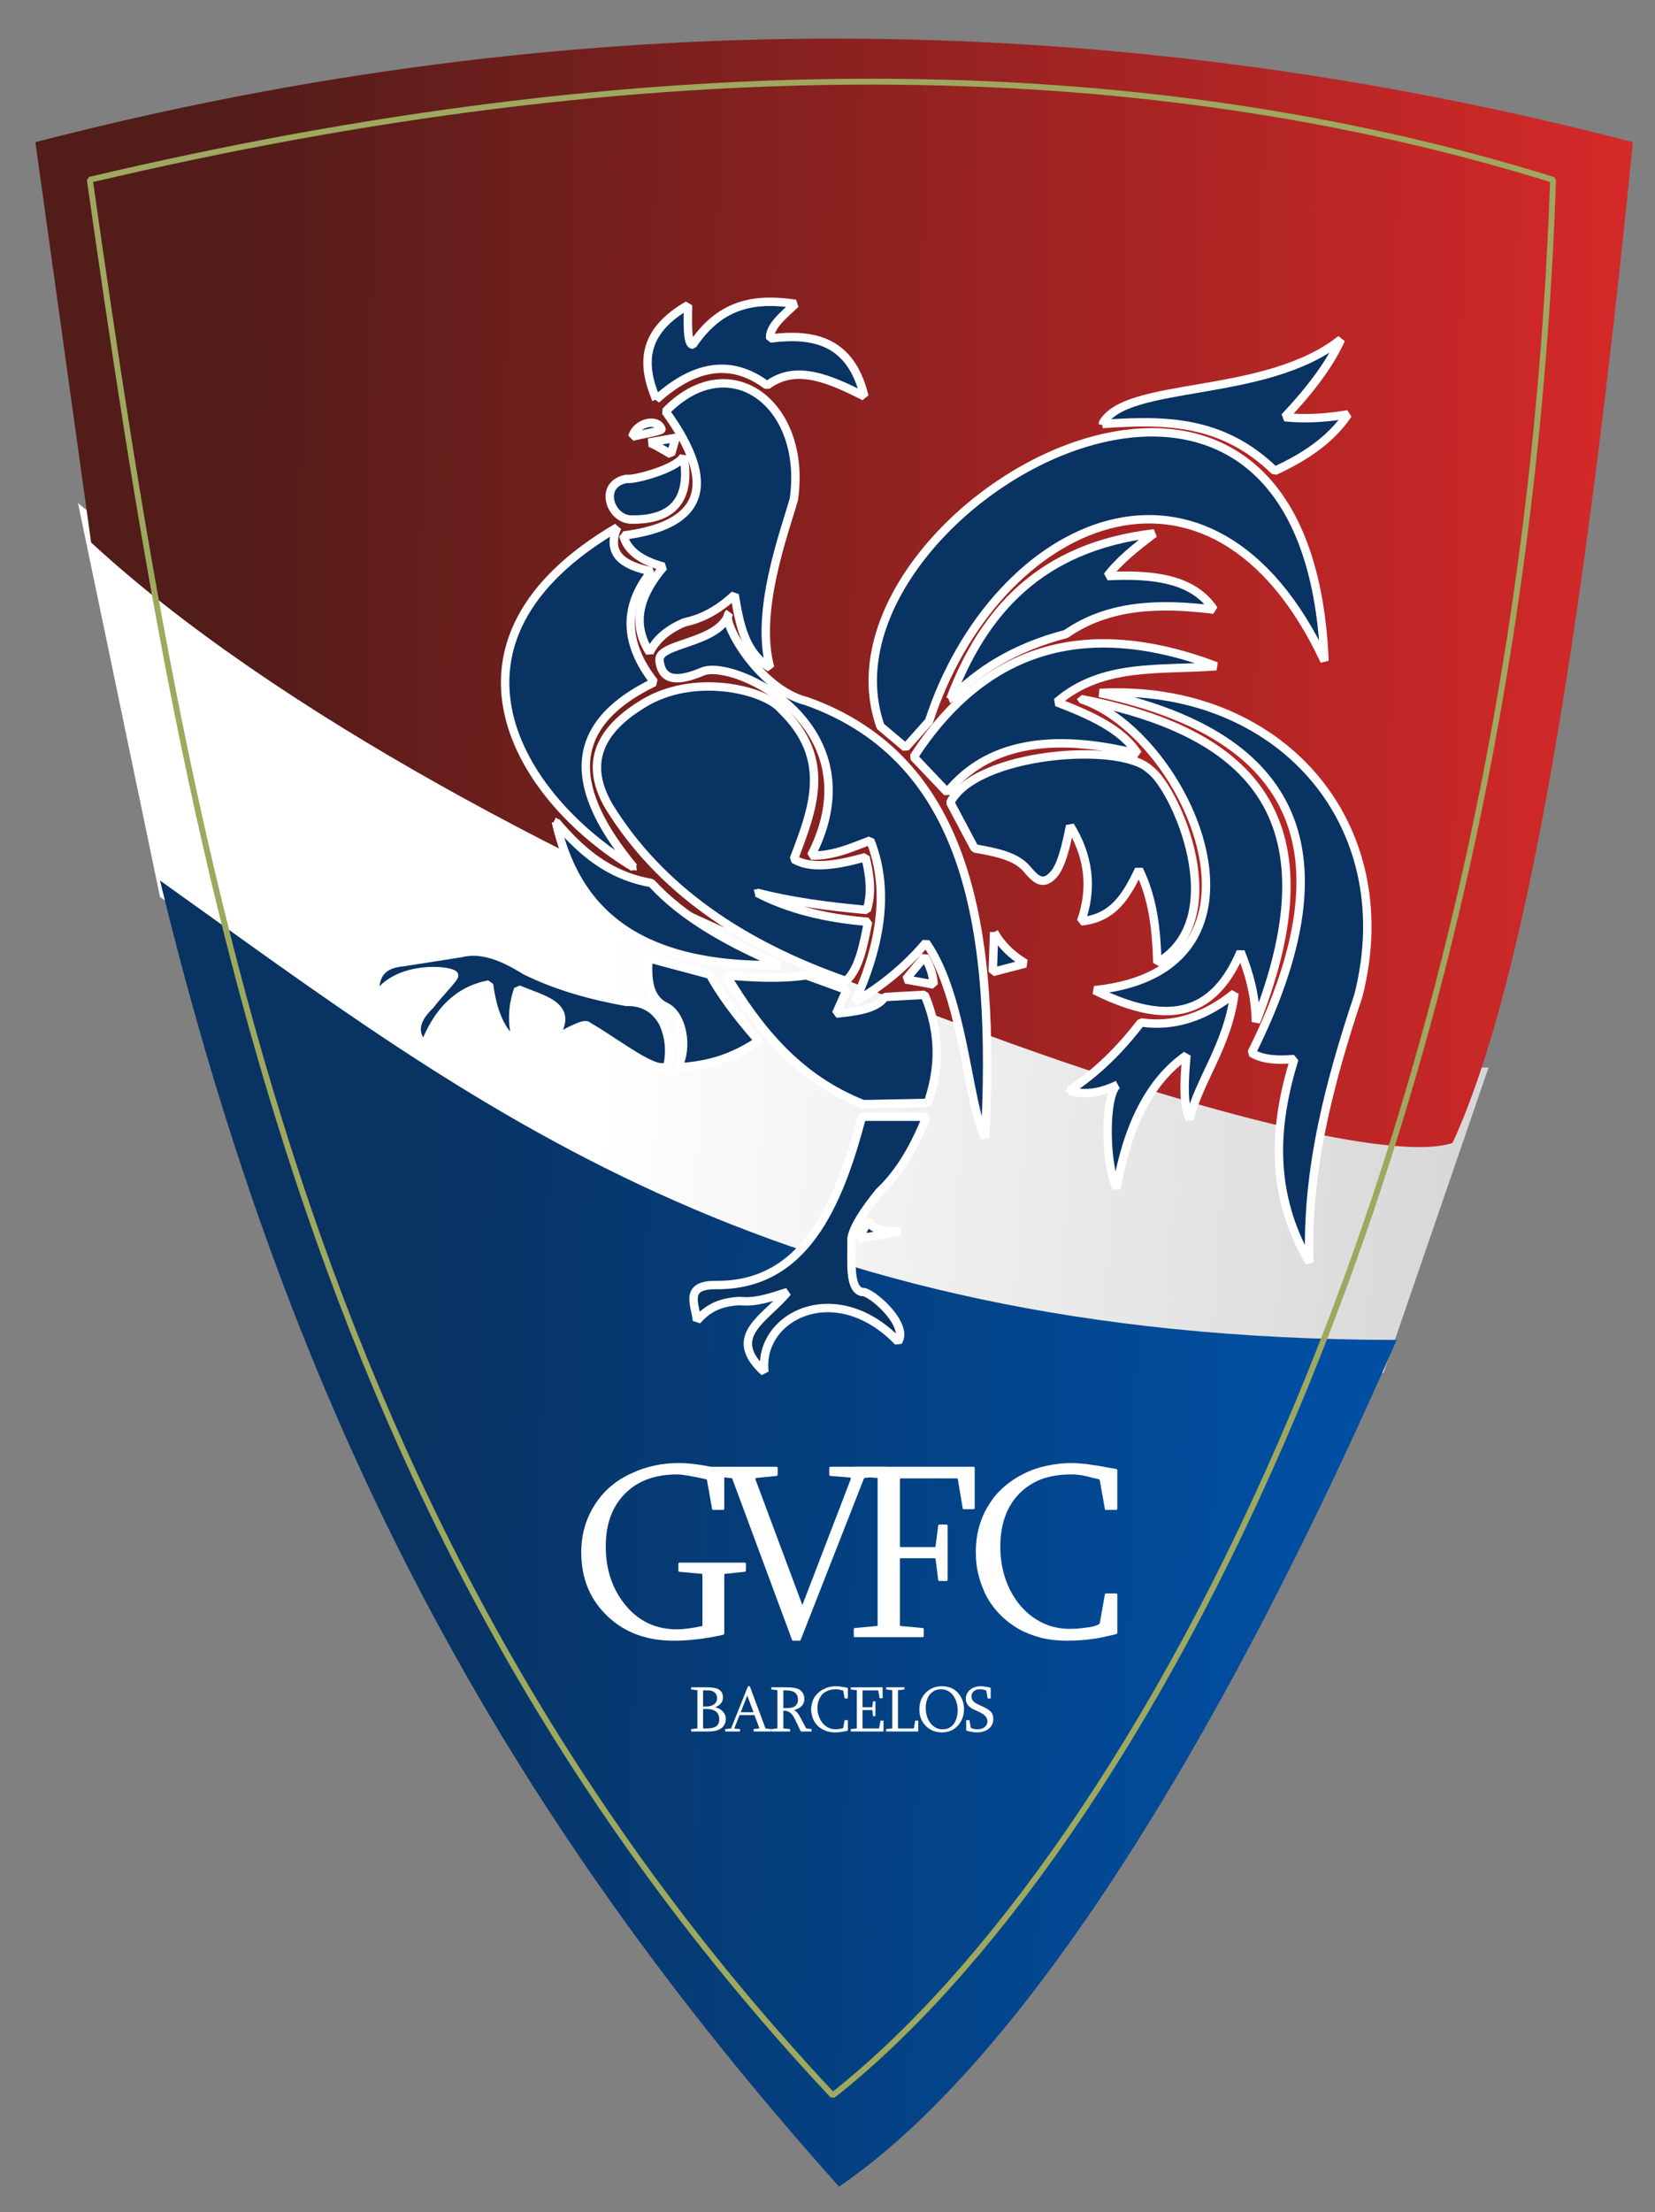 <?xml version="1.0" encoding="UTF-8"?>
<svg xmlns="http://www.w3.org/2000/svg" xml:space="preserve" viewBox="173.6 114.8 350 467.6" y="0px" x="0px" id="Layer_1" version="1.0" style="max-height: 500px" width="350" height="467.6"><rect x="173.6" y="114.8" width="350" height="467.6" fill="#808080" stroke="none"/><defs id="defs112"></defs>
<linearGradient gradientTransform="matrix(0.945,0,0,0.945,181.079,122.961)" y2="216.721" x2="378.409" y1="199.835" x1="128.794" gradientUnits="userSpaceOnUse" id="SVGID_1_">
	<stop id="stop2" style="stop-color:#FFFFFF" offset="0"></stop>
	<stop id="stop4" style="stop-color:#CCCCCC" offset="1"></stop>
</linearGradient>
<path style="clip-rule:evenodd;fill:url(#SVGID_1_);fill-rule:evenodd;stroke-width:1.776;stroke-miterlimit:4;stroke-dasharray:none" id="path7" d="m 190.096,221.157 c 73.582,60.726 150.447,118.812 298.298,119.322 l -22.196,64.514 C 362.51,405.226 283.102,360.319 207.439,304.404 Z"></path>
<linearGradient gradientTransform="matrix(0.945,0,0,0.945,181.079,122.961)" y2="125.609" x2="357.557" y1="121.028" x1="44.068" gradientUnits="userSpaceOnUse" id="SVGID_2_">
	<stop id="stop9" style="stop-color:#521C19" offset="0"></stop>
	<stop id="stop11" style="stop-color:#D62929" offset="1"></stop>
</linearGradient>
<path style="clip-rule:evenodd;fill:url(#SVGID_2_);fill-rule:evenodd;stroke-width:0.945" id="path14" d="m 181.079,144.848 11.793,84.635 c 77.328,71.407 260.145,135.97 287.894,126.95 15.724,-33.808 27.982,-109.885 38.156,-211.585 -111.689,-28.998 -224.303,-29.365 -337.842,0 z"></path>
<linearGradient gradientTransform="matrix(0.945,0,0,0.945,181.079,122.961)" y2="339.857" x2="287.762" y1="333.983" x1="88.068" gradientUnits="userSpaceOnUse" id="SVGID_3_">
	<stop id="stop16" style="stop-color:#083363" offset="0"></stop>
	<stop id="stop18" style="stop-color:#004FA3" offset="1"></stop>
</linearGradient>
<path style="clip-rule:evenodd;fill:url(#SVGID_3_);fill-rule:evenodd;stroke-width:0.945" id="path21" d="m 207.44,300.936 c 65.995,46.943 127.552,96.936 261.536,97.12 C 434.98,475.755 392.664,548.597 351.042,577.039 279.727,497.261 235.189,415.4 207.44,300.936 Z"></path>
<g transform="matrix(0.242,0,0,0.242,-40.215,222.252)" id="g73">
	<path style="clip-rule:evenodd;fill:#083363;fill-rule:evenodd;stroke:#ffffff;stroke-width:7.354;stroke-linejoin:bevel;stroke-miterlimit:4;stroke-dasharray:none;paint-order:stroke fill markers" id="path23" d="m 1437.453,313.716 c -102.056,-61.274 -184.781,-197.417 -14.55,-296.985 -9.773,23.36 5.36,33.313 29.874,38.301 -23.556,29.099 -25.473,61.078 2.488,96.88 -80.812,39.06 -72.577,95.737 -17.813,161.804 z"></path>
	<path style="clip-rule:evenodd;fill:#083363;fill-rule:evenodd;stroke:#ffffff;stroke-width:7.354;stroke-linejoin:bevel;stroke-miterlimit:4;stroke-dasharray:none;paint-order:stroke fill markers" id="path25" d="m 1369.289,273.705 c 17.038,76.978 70.077,127.72 195.888,125.232 -44.232,-19.155 -84.443,-40.981 -112.4,-71.618 -37.726,-6.514 -62.049,-28.348 -83.488,-53.614 z"></path>
	<path style="clip-rule:evenodd;fill:#083363;fill-rule:evenodd;stroke:#ffffff;stroke-width:7.354;stroke-linejoin:bevel;stroke-miterlimit:4;stroke-dasharray:none;paint-order:stroke fill markers" id="path27" d="m 1450.289,392.998 53.606,14.362 c 8.806,16.079 22.409,35.038 42.519,57.823 -26.431,17.805 -49.021,21.823 -70.668,23.169 9.577,-17.617 4.022,-45.766 -10.145,-52.855 -15.129,-7.077 -16.659,-23.736 -15.313,-42.499 z"></path>
	<path style="clip-rule:evenodd;fill:#083363;fill-rule:evenodd;stroke:#ffffff;stroke-width:7.354;stroke-linejoin:bevel;stroke-miterlimit:4;stroke-dasharray:none;paint-order:stroke fill markers" id="path29" d="m 1211.691,428.037 c -2.676,-22.214 7.668,-30.254 24.315,-31.599 l 49.983,-7.844 c 18.767,-4.785 37.722,3.443 56.486,15.129 27.57,13.595 57.256,21.823 88.085,27.378 14.941,-0.383 25.469,5.939 32.362,18.196 5.551,12.257 6.518,24.315 4.218,36.576 -7.089,11.486 -44.432,-19.147 -69.893,-33.509 -2.876,-3.834 -19.726,6.694 -31.599,12.245 23.169,-29.87 -7.461,-35.046 -29.295,-44.42 -6.314,17.813 -4.785,32.941 -1.146,47.487 -14.362,-10.145 -21.256,-28.724 -24.323,-51.705 -27.382,5.168 -45.382,24.131 -56.478,53.422 -10.156,-10.145 -9.206,-21.819 4.785,-35.226 7.077,-9.386 21.823,-24.315 21.251,-26.236 -1.534,-4.789 -51.321,-9.961 -68.75,20.105 z"></path>
	<path style="clip-rule:evenodd;fill:#083363;fill-rule:evenodd;stroke:#ffffff;stroke-width:7.354;stroke-linejoin:bevel;stroke-miterlimit:4;stroke-dasharray:none;paint-order:stroke fill markers" id="path31" d="m 1518.257,407.928 c 28.528,47.487 62.804,90.186 119.677,112.588 l 56.493,-1.142 c 9.374,-27.957 12.245,-58.207 -2.883,-94.403 l -34.659,1.921 c -8.04,10.911 -25.457,12.633 -42.703,14.546 l 9.194,-20.684 -35.226,-12.824 c -23.356,3.451 -46.721,1.917 -69.893,0 z"></path>
	<path style="clip-rule:evenodd;fill:#083363;fill-rule:evenodd;stroke:#ffffff;stroke-width:7.354;stroke-linejoin:bevel;stroke-miterlimit:4;stroke-dasharray:none;paint-order:stroke fill markers" id="path33" d="m 1636.791,531.438 c -20.684,78.312 -50.558,147.822 -127.72,147.055 -28.54,-0.192 -17.617,17.621 -16.463,31.024 8.04,-8.994 17.997,-16.275 37.714,-17.038 13.795,1.526 27.57,-3.451 41.364,-7.852 -18.767,23.172 -54.764,38.293 -20.117,69.889 -5.927,-48.641 62.049,-83.3 116.805,-26.623 9.773,-15.121 -24.698,-44.987 -31.588,-43.27 -11.874,-3.067 -8.627,-27.574 -9.194,-46.717 1.53,-9.386 10.145,-23.372 24.315,-40.797 18.384,-17.226 31.028,-40.203 41.365,-65.671 z"></path>
	<path style="clip-rule:evenodd;fill:#083363;fill-rule:evenodd;stroke:#ffffff;stroke-width:7.354;stroke-linejoin:bevel;stroke-miterlimit:4;stroke-dasharray:none" id="path35" d="m 1633.724,637.907 9.186,-16.475 c 0.962,9.194 13.979,9.953 27.386,10.34 z"></path>
	<path style="clip-rule:evenodd;fill:#083363;fill-rule:evenodd;stroke:#ffffff;stroke-width:7.354;stroke-linejoin:bevel;stroke-miterlimit:4;stroke-dasharray:none;paint-order:stroke fill markers" id="path37" d="m 1675.084,411.566 16.463,-19.913 c 3.834,6.698 7.285,13.979 7.856,24.315 z"></path>
	<path style="clip-rule:evenodd;fill:#083363;fill-rule:evenodd;stroke:#ffffff;stroke-width:7.354;stroke-linejoin:bevel;stroke-miterlimit:4;stroke-dasharray:none;paint-order:stroke fill markers" id="path39" d="m 1752.254,370.213 -1.146,34.843 28.524,-7.469 c -12.253,-7.461 -21.443,-16.463 -27.378,-27.374 z"></path>
	<path style="clip-rule:evenodd;fill:#083363;fill-rule:evenodd;stroke:#ffffff;stroke-width:7.354;stroke-linejoin:bevel;stroke-miterlimit:4;stroke-dasharray:none;paint-order:stroke fill markers" id="path41" d="m 1544.88,335.734 c 26.811,14.178 59.549,22.402 97.275,25.473 -4.03,20.109 -7.668,40.977 -19.342,51.705 -90.761,-31.787 -162.379,-80.233 -206.799,-152.039 -20.5,-34.659 -13.216,-65.875 33.509,-92.486 44.803,-24.518 103.398,-9.002 116.797,7.273 45.199,43.653 27.386,87.314 10.923,130.784 10.528,6.322 27.378,8.423 62.616,-1.717 3.635,15.313 5.939,30.825 1.146,46.138 -33.321,-3.055 -66.067,-7.273 -96.125,-15.129 z"></path>
	<path style="clip-rule:evenodd;fill:#083363;fill-rule:evenodd;stroke:#ffffff;stroke-width:7.354;stroke-linejoin:bevel;stroke-miterlimit:4;stroke-dasharray:none;paint-order:stroke fill markers" id="path43" d="m 1520.561,91.796 c -8.807,26.991 -62.812,25.469 -60.703,41.353 2.293,19.342 18,17.813 38.301,9.186 28.524,-10.328 152.035,48.637 94.212,161.045 20.297,0.196 35.614,-7.273 51.693,-13.208 16.658,41.744 9.961,89.419 -13.4,140.928 22.977,-13.4 43.853,-30.258 62.037,-51.697 33.509,47.491 36.576,142.849 51.705,170.223 8.99,-177.504 -12.066,-330.11 -156.252,-381.236 -41.936,-10.348 -75.448,-71.426 -67.592,-76.595 z"></path>
	<path style="clip-rule:evenodd;fill:#083363;fill-rule:evenodd;stroke:#ffffff;stroke-width:7.354;stroke-linejoin:bevel;stroke-miterlimit:4;stroke-dasharray:none;paint-order:stroke fill markers" id="path45" d="m 1428.259,23.808 c 3.451,13.208 15.708,22.03 35.238,27.198 -20.684,24.311 -28.724,49.009 -12.257,74.861 5.939,-12.058 16.659,-20.481 30.441,-26.236 17.234,-3.635 31.404,-12.441 43.853,-24.123 4.217,25.469 8.806,50.742 31.02,63.766 -13.411,-49.021 12.062,-116.805 20.684,-147.066 12.058,-82.913 -55.91,-134.606 -112.02,-76.778 47.871,66.254 30.637,99.771 -36.959,108.378 z"></path>
	<path style="clip-rule:evenodd;fill:#083363;fill-rule:evenodd;stroke:#ffffff;stroke-width:7.354;stroke-linejoin:bevel;stroke-miterlimit:4;stroke-dasharray:none;paint-order:stroke fill markers" id="path47" d="m 1436.111,-62.543 c 8.627,-2.304 26.236,-4.984 25.469,-6.706 -3.635,-9.957 -22.018,-5.743 -25.469,6.706 z"></path>
	<path style="clip-rule:evenodd;fill:#083363;fill-rule:evenodd;stroke:#ffffff;stroke-width:7.354;stroke-linejoin:bevel;stroke-miterlimit:4;stroke-dasharray:none;paint-order:stroke fill markers" id="path49" d="m 1450.289,-57.375 c 2.488,0 13.775,6.706 19.53,10.144 l 4.206,-14.362 z"></path>
	<path style="clip-rule:evenodd;fill:#083363;fill-rule:evenodd;stroke:#ffffff;stroke-width:7.354;stroke-linejoin:bevel;stroke-miterlimit:4;stroke-dasharray:none;paint-order:stroke fill markers" id="path51" d="m 1431.522,-25.78 c 5.548,1.334 44.041,-8.807 49.392,-19.722 6.522,37.714 -9.186,55.715 -45.187,55.331 -19.147,0.383 -29.87,-31.392 -4.206,-35.61 z"></path>
	<path style="clip-rule:evenodd;fill:#083363;fill-rule:evenodd;stroke:#ffffff;stroke-width:7.354;stroke-linejoin:bevel;stroke-miterlimit:4;stroke-dasharray:none;paint-order:stroke fill markers" id="path53" d="m 1456.983,-95.101 c -12.449,-29.874 -13.595,-58.399 27.765,-82.334 -0.196,16.463 -0.763,34.467 4.217,34.467 25.461,-37.914 57.061,-40.402 89.802,-35.613 -10.919,10.144 -23.165,20.097 -22.214,30.254 37.914,-4.785 70.468,1.718 82.334,50.551 -29.874,-14.941 -59.74,-28.716 -85.018,-9.569 -32.358,-24.323 -64.713,-16.666 -96.888,12.245 z"></path>
	
	<path style="clip-rule:evenodd;fill:#083363;fill-rule:evenodd;stroke:#ffffff;stroke-width:7.354;stroke-linejoin:bevel;stroke-miterlimit:4;stroke-dasharray:none;paint-order:stroke fill markers" id="path57" d="m 1713.965,166.657 c 28.724,-75.824 78.117,-133.076 178.255,-144.754 -16.647,12.449 -31.775,24.89 -40.965,37.335 39.831,-1.921 75.053,2.105 93.057,29.303 -47.303,-5.939 -92.107,-4.601 -129.254,21.251 -45.57,11.87 -76.786,32.171 -101.093,56.865 z"></path>
	<path style="clip-rule:evenodd;fill:#083363;fill-rule:evenodd;stroke:#ffffff;stroke-width:7.354;stroke-linejoin:bevel;stroke-miterlimit:4;stroke-dasharray:none;paint-order:stroke fill markers" id="path59" d="m 1711.281,248.037 -29.303,-30.825 c 61.849,-95.162 149.547,-122.544 264.435,-79.274 -48.242,3.834 -99.372,-3.255 -139.394,31.404 29.107,11.295 56.869,23.364 70.847,45.187 -76.215,-19.147 -132.309,-8.81 -166.585,33.509 z"></path>
	<path style="clip-rule:evenodd;fill:#083363;fill-rule:evenodd;stroke:#ffffff;stroke-width:7.354;stroke-linejoin:bevel;stroke-miterlimit:4;stroke-dasharray:none;paint-order:stroke fill markers" id="path61" d="m 1735.212,297.057 -21.252,-40.019 c 22.014,-43.461 148.772,-53.614 174.441,-28.724 22.398,16.087 72.952,129.821 6.498,168.701 -0.767,-28.341 -3.635,-56.106 -16.072,-81.379 -10.348,21.443 -21.451,42.315 -50.562,45.187 10.348,-29.295 6.71,-57.061 -9.566,-83.488 -3.642,18.184 -7.664,34.851 -14.366,42.507 -10.141,11.49 -16.85,2.684 -23.935,-5.36 -9.761,-11.103 -27.574,-14.17 -45.187,-17.425 z"></path>
	<path style="clip-rule:evenodd;fill:#083363;fill-rule:evenodd;stroke:#ffffff;stroke-width:7.354;stroke-linejoin:bevel;stroke-miterlimit:4;stroke-dasharray:none;paint-order:stroke fill markers" id="path63" d="m 1828.27,166.657 c 93.261,30.833 184.601,236.681 11.682,254.298 53.242,26.236 100.534,31.212 127.72,-33.509 7.473,18.568 13.02,38.293 13.4,61.27 72.381,-183.822 -10.716,-254.294 -152.802,-282.06 z"></path>
	<path style="clip-rule:evenodd;fill:#083363;fill-rule:evenodd;stroke:#ffffff;stroke-width:7.354;stroke-linejoin:bevel;stroke-miterlimit:4;stroke-dasharray:none;paint-order:stroke fill markers" id="path65" d="m 1817.742,508.841 c 24.706,-16.087 44.995,-36.568 62.808,-59.744 28.716,4.214 55.903,-4.597 81.759,-25.461 -5.743,45.754 -31.212,76.016 -39.244,110.103 -5.939,-13.595 -4.609,-34.471 -2.684,-55.922 -31.979,22.218 -51.709,61.853 -61.082,116.046 -10.927,-22.977 -10.348,-83.672 0.947,-90.378 -14.166,6.886 -28.337,9.569 -42.503,5.356 z"></path>
	<path style="clip-rule:evenodd;fill:#083363;fill-rule:evenodd;stroke:#ffffff;stroke-width:7.354;stroke-linejoin:bevel;stroke-miterlimit:4;stroke-dasharray:none;paint-order:stroke fill markers" id="path67" d="m 1844.357,161.298 c 151.468,32.558 230.359,118.526 132.9,314.414 9.937,6.138 23.165,6.51 37.331,5.372 -17.813,58.015 -22.018,116.797 13.204,177.688 -2.864,-80.612 17.617,-157.59 42.902,-233.418 38.301,-151.648 -70.652,-272.478 -226.337,-264.055 z"></path>
	<path style="clip-rule:evenodd;fill:#083363;fill-rule:evenodd;stroke:#ffffff;stroke-width:7.354;stroke-linejoin:bevel;stroke-miterlimit:4;stroke-dasharray:none;paint-order:stroke fill markers" id="path69" d="m 1674.9,208.984 -22.03,-18.579 c -0.383,-1.342 -0.767,-2.488 -1.142,-3.638 -58.794,-185.548 373.012,-434.858 389.276,-53.422 -98.801,-211.212 -287.795,-124.281 -345.622,52.655 z"></path>
	<path style="clip-rule:evenodd;fill:#083363;fill-rule:evenodd;stroke:#ffffff;stroke-width:7.354;stroke-linejoin:bevel;stroke-miterlimit:4;stroke-dasharray:none;paint-order:stroke fill markers" id="path71" d="m 1846.853,-73.65 c 52.076,-3.451 103.777,-4.792 150.693,40.977 25.078,-11.686 48.07,-26.048 63.958,-49.4 -16.654,2.684 -34.088,4.589 -55.339,2.488 21.252,-22.59 39.06,-45.39 49.205,-67.976 -66.251,52.655 -188.032,35.61 -208.517,73.911 z"></path>
</g>
<path style="clip-rule:evenodd;fill:none;fill-rule:evenodd;stroke:#9ea85e;stroke-width:1.247;stroke-linejoin:bevel" id="path75" d="m 192.594,152.804 c 20.397,143.137 44.725,285.26 157.107,404.948 64.053,-50.364 145.267,-199.236 152.343,-404.948 -88.66,-27.519 -191.654,-27.797 -309.45,0 z"></path>
<g transform="matrix(0.945,0,0,0.945,181.079,122.961)" id="g87">
	<g id="g85">
		<path style="clip-rule:evenodd;fill:#ffffff;fill-rule:evenodd" id="path77" d="m 144.042,318.64 c 1.96,0 4.504,0.293 7.635,0.93 0.491,0.098 1.225,0.246 2.251,0.393 0.148,0.049 0.246,0.145 0.246,0.294 v 8.565 c 0,0.195 -0.098,0.294 -0.246,0.294 h -2.251 c -0.145,0 -0.243,-0.099 -0.243,-0.246 l -1.126,-6.363 c 0,-0.097 -0.098,-0.194 -0.243,-0.243 -3.281,-0.735 -5.385,-1.078 -6.412,-1.078 -4.945,0 -8.859,1.42 -11.698,4.307 -2.887,2.891 -4.307,6.805 -4.307,11.798 0,4.992 1.37,9.296 4.159,12.823 2.987,3.817 6.901,5.728 11.796,5.728 1.371,0 3.278,-0.246 5.678,-0.735 v -11.455 c 0,-0.196 -0.098,-0.243 -0.294,-0.243 l -4.846,-0.439 c -0.195,0 -0.245,-0.149 -0.245,-0.393 v -1.371 c 0,-0.196 0.098,-0.293 0.294,-0.293 h 14.487 c 0.196,0 0.341,0.097 0.341,0.293 v 1.371 c 0,0.243 -0.098,0.393 -0.293,0.393 l -4.257,0.439 c -0.148,0 -0.246,0.047 -0.294,0.146 v 13.216 c 0,0.097 -0.098,0.196 -0.246,0.293 -3.962,0.882 -7.633,1.321 -11.06,1.321 -5.972,0 -10.868,-1.761 -14.733,-5.385 -3.962,-3.718 -5.971,-8.467 -5.971,-14.388 0,-3.965 1.028,-7.491 2.985,-10.573 1.957,-3.132 4.749,-5.531 8.369,-7.146 3.232,-1.519 6.757,-2.253 10.524,-2.253 z"></path>
		<path style="clip-rule:evenodd;fill:#ffffff;fill-rule:evenodd" id="path79" d="m 165.823,319.471 c 0.196,0 0.294,0.099 0.294,0.294 v 1.471 c 0,0.193 -0.098,0.292 -0.294,0.292 l -4.405,0.44 c -0.148,0 -0.196,0.049 -0.246,0.099 -0.047,0.099 -0.047,0.196 0,0.294 l 10.475,28.045 10.816,-28.143 c 0.098,-0.246 0,-0.393 -0.245,-0.393 l -4.258,-0.343 c -0.196,-0.048 -0.293,-0.146 -0.293,-0.292 v -1.471 c 0,-0.195 0.097,-0.294 0.293,-0.294 h 12.287 c 0.195,0 0.292,0.099 0.292,0.294 v 1.471 c 0,0.193 -0.097,0.292 -0.292,0.292 l -4.651,0.44 c -0.098,0.049 -0.146,0.099 -0.196,0.197 l -14.146,36.068 c 0,0.1 -0.098,0.149 -0.243,0.149 h -1.468 c -0.098,0 -0.148,-0.05 -0.196,-0.149 l -13.361,-36.021 c -0.05,-0.146 -0.098,-0.196 -0.246,-0.196 l -4.503,-0.489 c -0.196,0 -0.243,-0.099 -0.243,-0.292 v -1.471 c 0,-0.195 0.098,-0.294 0.293,-0.294 h 14.536 z"></path>
		<path style="clip-rule:evenodd;fill:#ffffff;fill-rule:evenodd" id="path81" d="m 209.923,319.471 c 0.193,0 0.292,0.099 0.292,0.294 v 8.859 c 0,0.197 -0.099,0.342 -0.292,0.342 h -2.105 c -0.195,0 -0.293,-0.097 -0.293,-0.243 l -1.078,-6.411 c 0,-0.146 -0.096,-0.245 -0.342,-0.245 h -12.382 c -0.196,0 -0.246,0.099 -0.246,0.294 v 14.876 c 0,0.149 0.05,0.196 0.246,0.196 h 7.487 c 0.196,0 0.246,-0.047 0.246,-0.196 l 0.586,-4.6 c 0,-0.146 0.099,-0.243 0.294,-0.243 h 1.518 c 0.195,0 0.293,0.098 0.293,0.295 v 12.039 c 0,0.196 -0.098,0.293 -0.293,0.293 h -1.518 c -0.195,0 -0.294,-0.097 -0.294,-0.243 l -0.586,-4.652 c 0,-0.146 -0.05,-0.193 -0.246,-0.193 h -7.487 c -0.196,0 -0.246,0.047 -0.246,0.193 v 14.733 c 0,0.149 0.05,0.246 0.246,0.246 l 4.844,0.439 c 0.148,0 0.246,0.1 0.246,0.296 v 1.465 c 0,0.196 -0.098,0.293 -0.246,0.293 h -15.173 c -0.146,0 -0.245,-0.097 -0.245,-0.293 v -1.465 c 0,-0.196 0.098,-0.296 0.245,-0.296 l 4.846,-0.439 c 0.196,0 0.245,-0.097 0.245,-0.246 v -32.693 c 0,-0.148 -0.048,-0.197 -0.146,-0.197 h -0.098 l -4.846,-0.44 c -0.146,0 -0.245,-0.099 -0.245,-0.292 v -1.471 c 0,-0.195 0.048,-0.294 0.196,-0.294 h 26.577 z"></path>
		<path style="clip-rule:evenodd;fill:#ffffff;fill-rule:evenodd" id="path83" d="m 232.046,318.64 c 0.635,0 1.418,0.051 2.299,0.148 0.883,0.049 1.762,0.193 2.643,0.342 0.883,0.098 1.762,0.294 2.594,0.439 0.881,0.148 1.615,0.294 2.254,0.393 0.193,0.049 0.291,0.145 0.291,0.294 v 8.565 c 0,0.195 -0.098,0.294 -0.291,0.294 h -2.203 c -0.098,0 -0.149,0 -0.244,-0.052 -0.051,-0.047 -0.051,-0.098 -0.051,-0.194 l -1.126,-6.363 c 0,-0.097 -0.097,-0.194 -0.243,-0.243 -0.344,-0.098 -0.735,-0.196 -1.274,-0.295 -0.489,-0.147 -1.026,-0.293 -1.564,-0.391 -0.589,-0.148 -1.126,-0.246 -1.714,-0.295 -0.588,-0.098 -1.125,-0.098 -1.664,-0.098 -2.545,0 -4.796,0.393 -6.756,1.127 -1.957,0.783 -3.619,1.908 -4.942,3.328 -1.371,1.419 -2.399,3.131 -3.082,5.09 -0.686,2.006 -1.028,4.158 -1.028,6.56 0,2.493 0.343,4.843 1.075,7.046 0.733,2.25 1.812,4.21 3.182,5.924 1.371,1.664 2.987,3.035 4.944,4.014 1.91,0.976 4.063,1.468 6.361,1.468 0.442,0 0.93,-0.05 1.518,-0.05 0.589,-0.047 1.176,-0.097 1.762,-0.193 0.588,-0.05 1.125,-0.149 1.715,-0.249 0.587,-0.144 1.076,-0.29 1.469,-0.536 0.146,-0.1 0.243,-0.196 0.243,-0.293 l 1.126,-6.36 c 0,-0.053 0,-0.1 0.051,-0.149 0.095,-0.05 0.146,-0.1 0.244,-0.1 h 2.203 c 0.193,0 0.291,0.1 0.291,0.296 v 8.517 c 0,0.146 -0.098,0.193 -0.291,0.29 -0.639,0.149 -1.321,0.346 -2.106,0.492 -0.732,0.193 -1.564,0.343 -2.446,0.489 -0.93,0.144 -1.86,0.243 -2.887,0.34 -1.078,0.1 -2.203,0.149 -3.479,0.149 -2.055,0 -3.962,-0.196 -5.773,-0.636 -1.859,-0.489 -3.525,-1.125 -5.043,-1.96 -1.514,-0.879 -2.887,-1.907 -4.061,-3.082 -1.223,-1.225 -2.203,-2.496 -3.035,-3.967 -0.783,-1.465 -1.419,-3.029 -1.858,-4.746 -0.491,-1.711 -0.686,-3.521 -0.686,-5.382 0,-2.106 0.243,-4.063 0.784,-5.875 0.537,-1.81 1.271,-3.475 2.251,-4.943 0.929,-1.518 2.103,-2.838 3.425,-3.963 1.321,-1.127 2.74,-2.056 4.356,-2.841 1.564,-0.784 3.278,-1.368 5.138,-1.761 1.809,-0.391 3.667,-0.588 5.628,-0.588 z"></path>
	</g>
</g>
<g transform="matrix(0.945,0,0,0.945,181.079,122.961)" id="g107">
	<g id="g105">
		<path style="clip-rule:evenodd;fill:#ffffff;fill-rule:evenodd" id="path89" d="m 149.426,373.017 c 0,0.05 0,0.097 0.051,0.097 h 0.439 c 0.832,0 1.419,-0.144 1.811,-0.393 0.539,-0.29 0.832,-0.832 0.832,-1.512 0,-0.542 -0.196,-0.981 -0.587,-1.274 -0.341,-0.296 -0.832,-0.442 -1.37,-0.442 h -0.538 -0.587 c -0.051,0 -0.051,0 -0.051,0.05 z m 0,4.892 c 0,0.05 0,0.1 0.051,0.1 h 0.929 c 1.762,0 2.644,-0.686 2.644,-2.007 0,-1.567 -0.98,-2.35 -2.937,-2.35 h -0.636 c -0.051,0 -0.051,0.05 -0.051,0.1 z m 0.783,-9.099 c 1.225,0 2.106,0.146 2.594,0.39 0.344,0.196 0.587,0.439 0.784,0.686 0.196,0.343 0.293,0.732 0.293,1.175 0,1.025 -0.587,1.761 -1.761,2.203 0.636,0.146 1.223,0.439 1.664,0.879 0.489,0.492 0.732,1.078 0.732,1.764 0,0.539 -0.145,1.028 -0.439,1.468 -0.587,0.882 -1.761,1.321 -3.524,1.321 h -3.719 c -0.05,0 -0.098,-0.047 -0.098,-0.097 v -0.393 c 0,-0.047 0.048,-0.047 0.098,-0.047 l 1.225,-0.149 c 0.047,0 0.097,0 0.097,-0.05 v -8.467 c 0,-0.047 -0.05,-0.047 -0.097,-0.047 l -1.225,-0.149 c -0.05,0 -0.098,0 -0.098,-0.05 v -0.387 c 0,-0.05 0.048,-0.05 0.098,-0.05 z"></path>
		<path style="clip-rule:evenodd;fill:#ffffff;fill-rule:evenodd" id="path91" d="m 159.363,370.764 c 0,0 0,-0.047 -0.05,-0.047 l -0.048,0.047 -1.371,3.527 c -0.048,0.047 0,0.097 0.05,0.097 h 2.643 c 0.098,0 0.098,-0.05 0.098,-0.097 z m 1.42,7.93 c -0.05,0 -0.05,-0.047 -0.05,-0.097 v -0.393 c 0,-0.047 0,-0.047 0.05,-0.047 l 1.173,-0.149 h 0.051 c 0,-0.05 0,-0.05 0,-0.1 l -1.078,-2.886 c -0.048,0 -0.048,0 -0.048,0 h -3.231 -0.05 l -1.173,2.936 c 0,0.05 0,0.1 0.098,0.1 l 1.075,0.1 c 0.05,0 0.098,0 0.098,0.047 v 0.393 c 0,0.05 -0.048,0.097 -0.098,0.097 h -3.13 c -0.05,0 -0.098,-0.047 -0.098,-0.097 v -0.393 c 0,-0.047 0.048,-0.047 0.098,-0.047 l 1.173,-0.149 c 0.05,0 0.05,0 0.05,0 l 3.769,-9.398 c 0,-0.047 0,-0.047 0.048,-0.047 h 0.344 c 0.047,0 0.047,0 0.047,0.047 l 3.475,9.349 c 0,0.05 0,0.05 0.051,0.05 l 1.173,0.149 c 0.05,0 0.05,0 0.05,0.047 v 0.393 c 0,0.05 0,0.097 -0.098,0.097 h -3.769 z"></path>
		<path style="clip-rule:evenodd;fill:#ffffff;fill-rule:evenodd" id="path93" d="m 167.389,373.409 c 0,0.05 0,0.05 0.05,0.05 0.686,0 1.173,0 1.419,-0.05 0.734,-0.05 1.223,-0.296 1.518,-0.782 0.196,-0.293 0.294,-0.639 0.294,-1.031 0,-1.415 -0.882,-2.104 -2.694,-2.104 h -0.538 c -0.05,0 -0.05,0 -0.05,0.05 v 3.867 z m 0.834,-4.599 c 1.321,0 2.298,0.193 2.887,0.586 0.636,0.489 0.98,1.175 0.98,2.007 0,0.932 -0.442,1.664 -1.373,2.153 -0.293,0.146 -0.587,0.243 -0.929,0.343 0.489,0.243 0.979,0.785 1.419,1.661 l 1.271,2.399 c 0,0.05 0.05,0.05 0.098,0.05 l 1.077,0.149 c 0.048,0 0.048,0 0.048,0.047 v 0.393 c 0,0.05 0,0.097 -0.048,0.097 h -2.301 c -0.047,0 -0.098,-0.047 -0.098,-0.097 l -1.271,-2.643 c -0.587,-1.271 -1.371,-1.91 -2.348,-1.91 h -0.196 c -0.05,0 -0.05,0.05 -0.05,0.097 v 3.817 c 0,0.05 0,0.05 0.05,0.05 l 1.419,0.149 c 0.048,0 0.048,0 0.048,0.047 v 0.393 c 0,0.05 0,0.097 -0.048,0.097 h -4.11 c -0.05,0 -0.05,-0.047 -0.05,-0.097 v -0.393 c 0,-0.047 0,-0.047 0.05,-0.047 l 1.271,-0.149 c 0.047,0 0.047,0 0.047,-0.05 v -8.467 c 0,-0.047 0,-0.047 -0.047,-0.047 l -1.271,-0.149 c -0.05,0 -0.05,0 -0.05,-0.05 v -0.387 c 0,-0.05 0,-0.05 0.05,-0.05 h 3.475 z"></path>
		<path style="clip-rule:evenodd;fill:#ffffff;fill-rule:evenodd" id="path95" d="m 179.235,368.563 c 0.145,0 0.341,0.047 0.584,0.047 0.248,0 0.442,0.05 0.687,0.1 0.243,0.05 0.439,0.05 0.686,0.1 0.196,0.05 0.393,0.097 0.538,0.097 0.098,0.05 0.098,0.05 0.098,0.097 v 2.206 c 0,0.047 0,0.097 -0.098,0.097 h -0.538 c -0.05,0 -0.05,0 -0.05,-0.05 -0.048,0 -0.048,0 -0.048,0 l -0.294,-1.664 c 0,-0.05 0,-0.05 -0.05,-0.1 -0.095,0 -0.193,0 -0.341,-0.047 -0.098,-0.05 -0.245,-0.1 -0.393,-0.1 -0.145,-0.05 -0.293,-0.05 -0.439,-0.1 -0.145,0 -0.294,0 -0.439,0 -0.639,0 -1.223,0.1 -1.714,0.296 -0.538,0.193 -0.98,0.489 -1.321,0.829 -0.341,0.393 -0.587,0.838 -0.784,1.324 -0.196,0.539 -0.294,1.075 -0.294,1.714 0,0.636 0.098,1.274 0.294,1.811 0.196,0.589 0.489,1.125 0.832,1.564 0.344,0.442 0.784,0.785 1.273,1.028 0.491,0.246 1.075,0.393 1.664,0.393 0.098,0 0.246,0 0.391,-0.047 0.146,0 0.294,0 0.439,-0.05 0.149,0 0.294,0 0.442,-0.05 0.146,-0.05 0.294,-0.05 0.39,-0.149 0.05,0 0.05,-0.047 0.05,-0.047 l 0.294,-1.664 c 0,0 0,-0.05 0.048,-0.05 0,0 0,0 0.05,0 h 0.538 c 0.098,0 0.098,0 0.098,0.05 v 2.2 c 0,0.053 0,0.1 -0.098,0.1 -0.145,0.05 -0.294,0.1 -0.489,0.149 -0.196,0 -0.441,0.047 -0.684,0.097 -0.196,0.05 -0.442,0.097 -0.737,0.097 -0.243,0.05 -0.538,0.05 -0.879,0.05 -0.541,0 -1.027,-0.05 -1.518,-0.196 -0.489,-0.097 -0.882,-0.296 -1.273,-0.489 -0.441,-0.246 -0.782,-0.492 -1.077,-0.782 -0.293,-0.343 -0.587,-0.686 -0.784,-1.028 -0.195,-0.393 -0.391,-0.782 -0.489,-1.274 -0.098,-0.437 -0.196,-0.882 -0.196,-1.368 0,-0.539 0.098,-1.031 0.246,-1.518 0.098,-0.489 0.294,-0.882 0.538,-1.274 0.294,-0.39 0.589,-0.732 0.93,-1.025 0.344,-0.296 0.686,-0.539 1.125,-0.735 0.393,-0.196 0.832,-0.39 1.321,-0.489 0.491,-0.103 0.981,-0.15 1.471,-0.15 z"></path>
		<path style="clip-rule:evenodd;fill:#ffffff;fill-rule:evenodd" id="path97" d="m 189.561,368.81 c 0.048,0 0.048,0 0.048,0.05 v 2.297 c 0,0.053 0,0.1 -0.048,0.1 h -0.587 c -0.048,0 -0.048,-0.047 -0.048,-0.047 l -0.293,-1.667 c 0,-0.05 -0.05,-0.05 -0.05,-0.05 h -3.378 c -0.047,0 -0.098,0 -0.098,0.05 v 3.624 c 0,0.047 0.051,0.097 0.098,0.097 h 2.008 c 0.047,0 0.098,-0.05 0.098,-0.097 l 0.145,-1.178 c 0,-0.047 0,-0.047 0.05,-0.047 h 0.393 c 0.048,0 0.098,0 0.098,0.047 v 3.231 c 0,0.05 -0.05,0.05 -0.098,0.05 h -0.393 c -0.05,0 -0.05,0 -0.05,-0.05 l -0.145,-1.274 c 0,-0.047 -0.051,-0.047 -0.098,-0.047 h -2.008 c -0.047,0 -0.098,0 -0.098,0.047 v 3.964 c 0,0.05 0.051,0.1 0.098,0.1 h 3.573 c 0.051,0 0.051,-0.05 0.051,-0.05 l 0.293,-1.661 c 0,-0.05 0.048,-0.05 0.098,-0.05 h 0.538 c 0.048,0 0.048,0.05 0.048,0.097 v 2.253 c 0,0.05 0,0.097 -0.048,0.097 h -7.244 c -0.05,0 -0.05,-0.047 -0.05,-0.097 v -0.393 c 0,-0.047 0,-0.047 0.05,-0.047 l 1.271,-0.149 c 0.05,0 0.05,0 0.05,-0.05 v -8.467 c 0,-0.047 -0.05,-0.047 -0.05,-0.047 l -1.271,-0.149 c -0.05,0 -0.05,0 -0.05,-0.05 v -0.387 c 0,-0.05 0,-0.05 0.05,-0.05 z"></path>
		<path style="clip-rule:evenodd;fill:#ffffff;fill-rule:evenodd" id="path99" d="m 190.393,368.859 c 0,-0.05 0,-0.05 0.05,-0.05 h 3.962 c 0.051,0 0.098,0 0.098,0.05 v 0.387 c 0,0.05 -0.047,0.05 -0.098,0.05 l -1.27,0.149 c -0.051,0 -0.098,0 -0.098,0.047 v 8.417 c 0,0.05 0.047,0.1 0.098,0.1 h 3.376 c 0.05,0 0.098,-0.05 0.098,-0.05 l 0.293,-1.661 c 0,-0.05 0,-0.05 0.048,-0.05 h 0.541 c 0.047,0 0.098,0.05 0.098,0.097 v 2.253 c 0,0.05 -0.051,0.097 -0.098,0.097 h -7.049 c -0.05,0 -0.05,-0.047 -0.05,-0.097 v -0.393 c 0,-0.047 0,-0.047 0.05,-0.047 l 1.225,-0.149 c 0.047,0 0.095,0 0.095,-0.05 v -8.467 c 0,-0.047 -0.048,-0.047 -0.095,-0.047 l -1.225,-0.149 c -0.05,0 -0.05,0 -0.05,-0.05 v -0.387 z"></path>
		<path style="clip-rule:evenodd;fill:#ffffff;fill-rule:evenodd" id="path101" d="m 202.874,368.563 c 1.47,0 2.692,0.489 3.573,1.468 0.881,0.979 1.371,2.203 1.371,3.671 0,1.468 -0.49,2.692 -1.371,3.671 -0.931,1.025 -2.104,1.518 -3.573,1.518 -1.468,0 -2.691,-0.492 -3.621,-1.468 -0.98,-0.979 -1.419,-2.203 -1.419,-3.671 0,-1.468 0.439,-2.742 1.37,-3.671 0.979,-1.028 2.202,-1.518 3.67,-1.518 z m -0.194,0.683 c -1.078,0 -1.96,0.445 -2.596,1.274 -0.538,0.785 -0.832,1.764 -0.832,2.889 0,0.829 0.146,1.567 0.393,2.25 0.341,0.785 0.781,1.421 1.368,1.863 0.589,0.486 1.274,0.683 2.057,0.683 1.076,0 1.959,-0.439 2.545,-1.321 0.49,-0.782 0.783,-1.714 0.783,-2.889 0,-1.321 -0.342,-2.399 -0.98,-3.328 -0.682,-0.932 -1.613,-1.421 -2.738,-1.421 z"></path>
		<path style="clip-rule:evenodd;fill:#ffffff;fill-rule:evenodd" id="path103" d="m 213.152,371.306 c -0.048,0 -0.048,-0.05 -0.048,-0.05 l -0.294,-1.664 c 0,-0.05 -0.051,-0.05 -0.099,-0.1 -0.392,-0.146 -0.831,-0.246 -1.321,-0.246 -0.537,0 -0.98,0.1 -1.321,0.393 -0.392,0.296 -0.587,0.686 -0.587,1.178 0,0.489 0.195,0.879 0.54,1.222 0.243,0.196 0.585,0.442 1.125,0.683 l 0.978,0.445 c 0.733,0.34 1.273,0.686 1.615,1.025 0.439,0.442 0.636,1.028 0.636,1.664 0,0.979 -0.393,1.761 -1.125,2.303 -0.687,0.489 -1.518,0.732 -2.546,0.732 -0.537,0 -1.125,-0.097 -1.813,-0.243 -0.193,-0.05 -0.341,-0.1 -0.486,-0.149 -0.051,0 -0.098,-0.047 -0.098,-0.1 v -2.2 c 0,-0.05 0.047,-0.05 0.098,-0.05 h 0.585 c 0.052,0 0.052,0 0.052,0.05 l 0.293,1.664 c 0.048,0 0.048,0 0.048,0 l 0.05,0.047 c 0.342,0.199 0.832,0.296 1.42,0.296 0.586,0 1.126,-0.146 1.518,-0.439 0.439,-0.343 0.684,-0.785 0.684,-1.371 0,-0.782 -0.537,-1.418 -1.615,-1.96 l -0.931,-0.439 c -0.733,-0.293 -1.271,-0.636 -1.616,-0.979 -0.439,-0.489 -0.682,-1.028 -0.682,-1.614 0,-0.639 0.195,-1.175 0.587,-1.667 0.39,-0.439 0.832,-0.779 1.468,-0.976 0.342,-0.1 0.783,-0.196 1.174,-0.196 0.587,0 1.176,0.097 1.764,0.196 0.145,0.05 0.341,0.1 0.537,0.146 0.049,0.05 0.049,0.05 0.049,0.097 v 2.206 c 0,0.047 0,0.097 -0.049,0.097 h -0.59 z"></path>
	</g>
</g>
</svg>

